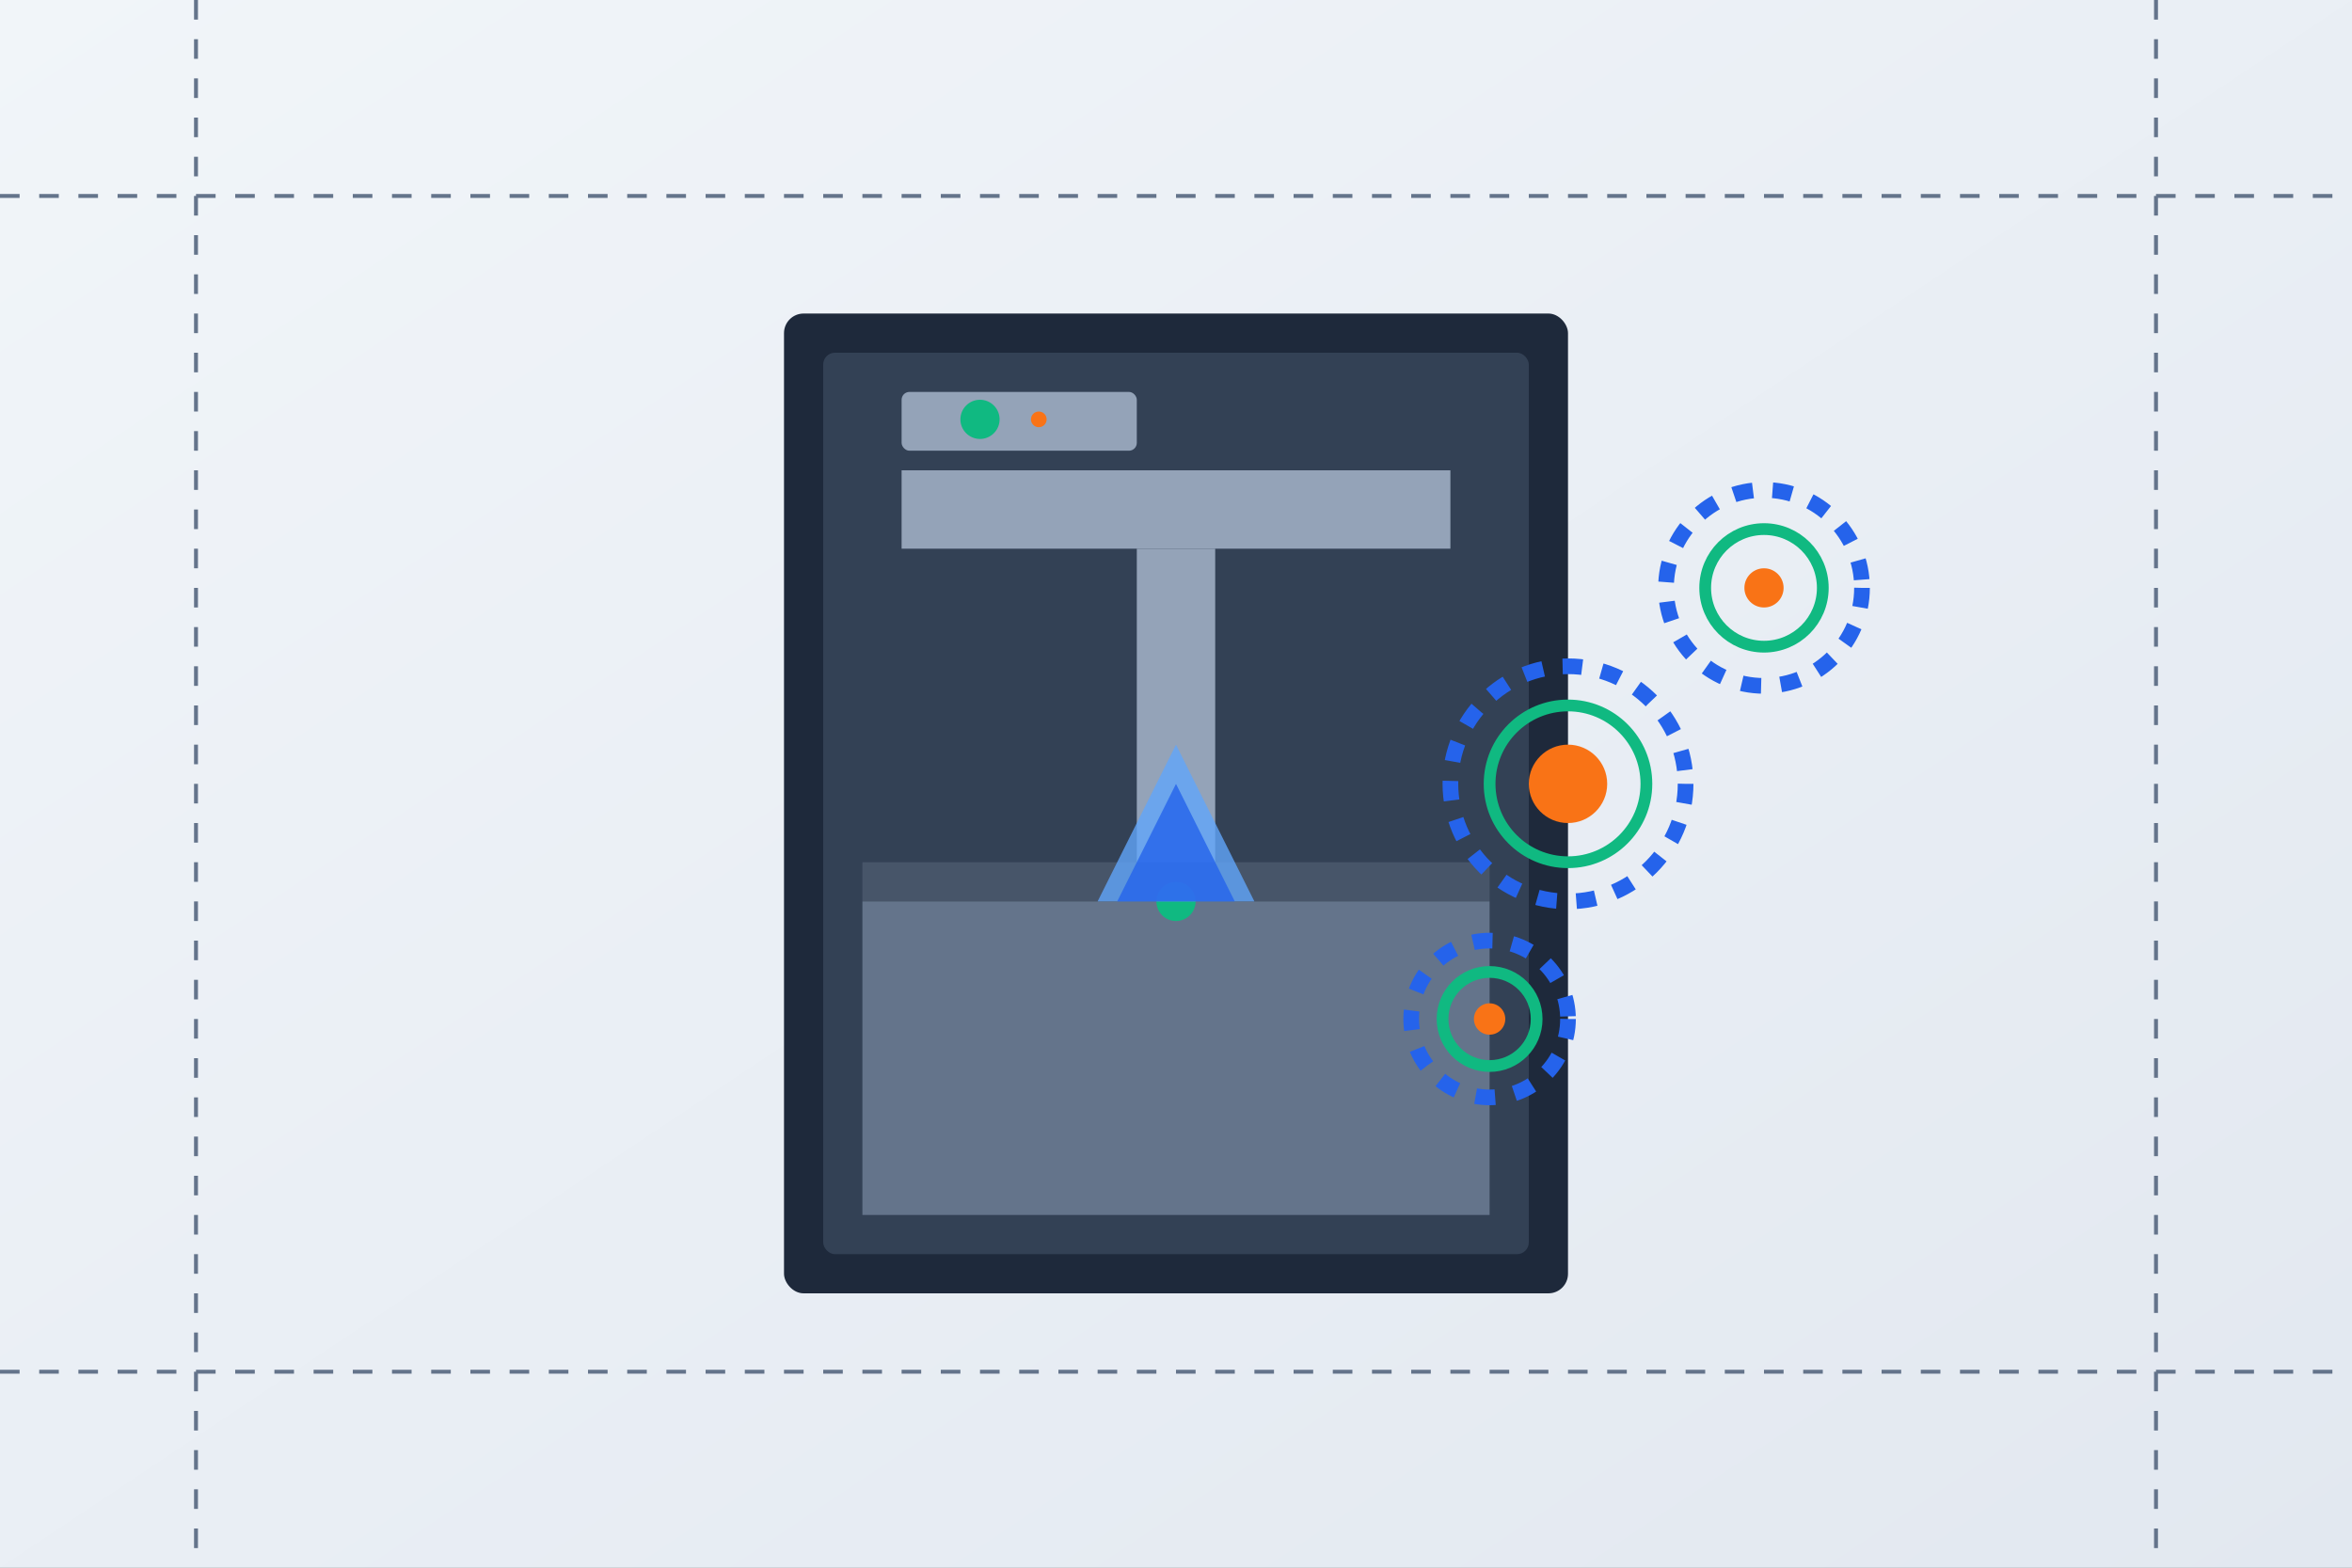 <svg xmlns="http://www.w3.org/2000/svg" width="600" height="400" viewBox="0 0 600 400">
  <rect x="0" y="0" width="600" height="400" fill="#808080" stroke="none"/>
  <defs>
    <linearGradient id="bg-gradient" x1="0%" y1="0%" x2="100%" y2="100%">
      <stop offset="0%" stop-color="#f1f5f9"/>
      <stop offset="100%" stop-color="#e2e8f0"/>
    </linearGradient>
  </defs>
  
  <!-- Background -->
  <rect width="600" height="400" fill="url(#bg-gradient)"/>
  
  <!-- 3D Printer Illustration -->
  <g transform="translate(150, 50)">
    <!-- Printer Frame -->
    <rect x="50" y="30" width="200" height="250" fill="#1e293b" rx="5" ry="5"/>
    <rect x="60" y="40" width="180" height="230" fill="#334155" rx="3" ry="3"/>
    
    <!-- Print Bed -->
    <rect x="70" y="170" width="160" height="10" fill="#475569"/>
    <rect x="70" y="180" width="160" height="80" fill="#64748b"/>
    
    <!-- Print Head -->
    <g>
      <rect x="80" y="70" width="140" height="20" fill="#94a3b8"/>
      <rect x="140" y="90" width="20" height="80" fill="#94a3b8"/>
      <circle cx="150" cy="180" r="5" fill="#10b981"/>
    </g>
    
    <!-- Printed Object -->
    <g>
      <path d="M130,180 L170,180 L150,140 Z" fill="#60a5fa" fill-opacity="0.8"/>
      <path d="M135,180 L165,180 L150,150 Z" fill="#2563eb" fill-opacity="0.8"/>
    </g>
    
    <!-- Control Panel -->
    <rect x="80" y="50" width="60" height="15" fill="#94a3b8" rx="2" ry="2"/>
    <circle cx="100" cy="57" r="5" fill="#10b981"/>
    <circle cx="115" cy="57" r="2" fill="#f97316"/>
  </g>
  
  <!-- Gears and technical elements -->
  <g transform="translate(400, 200)">
    <circle cx="0" cy="0" r="30" fill="none" stroke="#2563eb" stroke-width="4" stroke-dasharray="5,5"/>
    <circle cx="0" cy="0" r="20" fill="none" stroke="#10b981" stroke-width="3"/>
    <circle cx="0" cy="0" r="10" fill="#f97316"/>
  </g>
  
  <g transform="translate(450, 150)">
    <circle cx="0" cy="0" r="25" fill="none" stroke="#2563eb" stroke-width="4" stroke-dasharray="5,5"/>
    <circle cx="0" cy="0" r="15" fill="none" stroke="#10b981" stroke-width="3"/>
    <circle cx="0" cy="0" r="5" fill="#f97316"/>
  </g>
  
  <g transform="translate(380, 260)">
    <circle cx="0" cy="0" r="20" fill="none" stroke="#2563eb" stroke-width="4" stroke-dasharray="5,5"/>
    <circle cx="0" cy="0" r="12" fill="none" stroke="#10b981" stroke-width="3"/>
    <circle cx="0" cy="0" r="4" fill="#f97316"/>
  </g>
  
  <!-- Tech Lines -->
  <g stroke="#64748b" stroke-width="1" stroke-dasharray="5,5">
    <line x1="0" y1="50" x2="600" y2="50" />
    <line x1="0" y1="350" x2="600" y2="350" />
    <line x1="50" y1="0" x2="50" y2="400" />
    <line x1="550" y1="0" x2="550" y2="400" />
  </g>
</svg>
